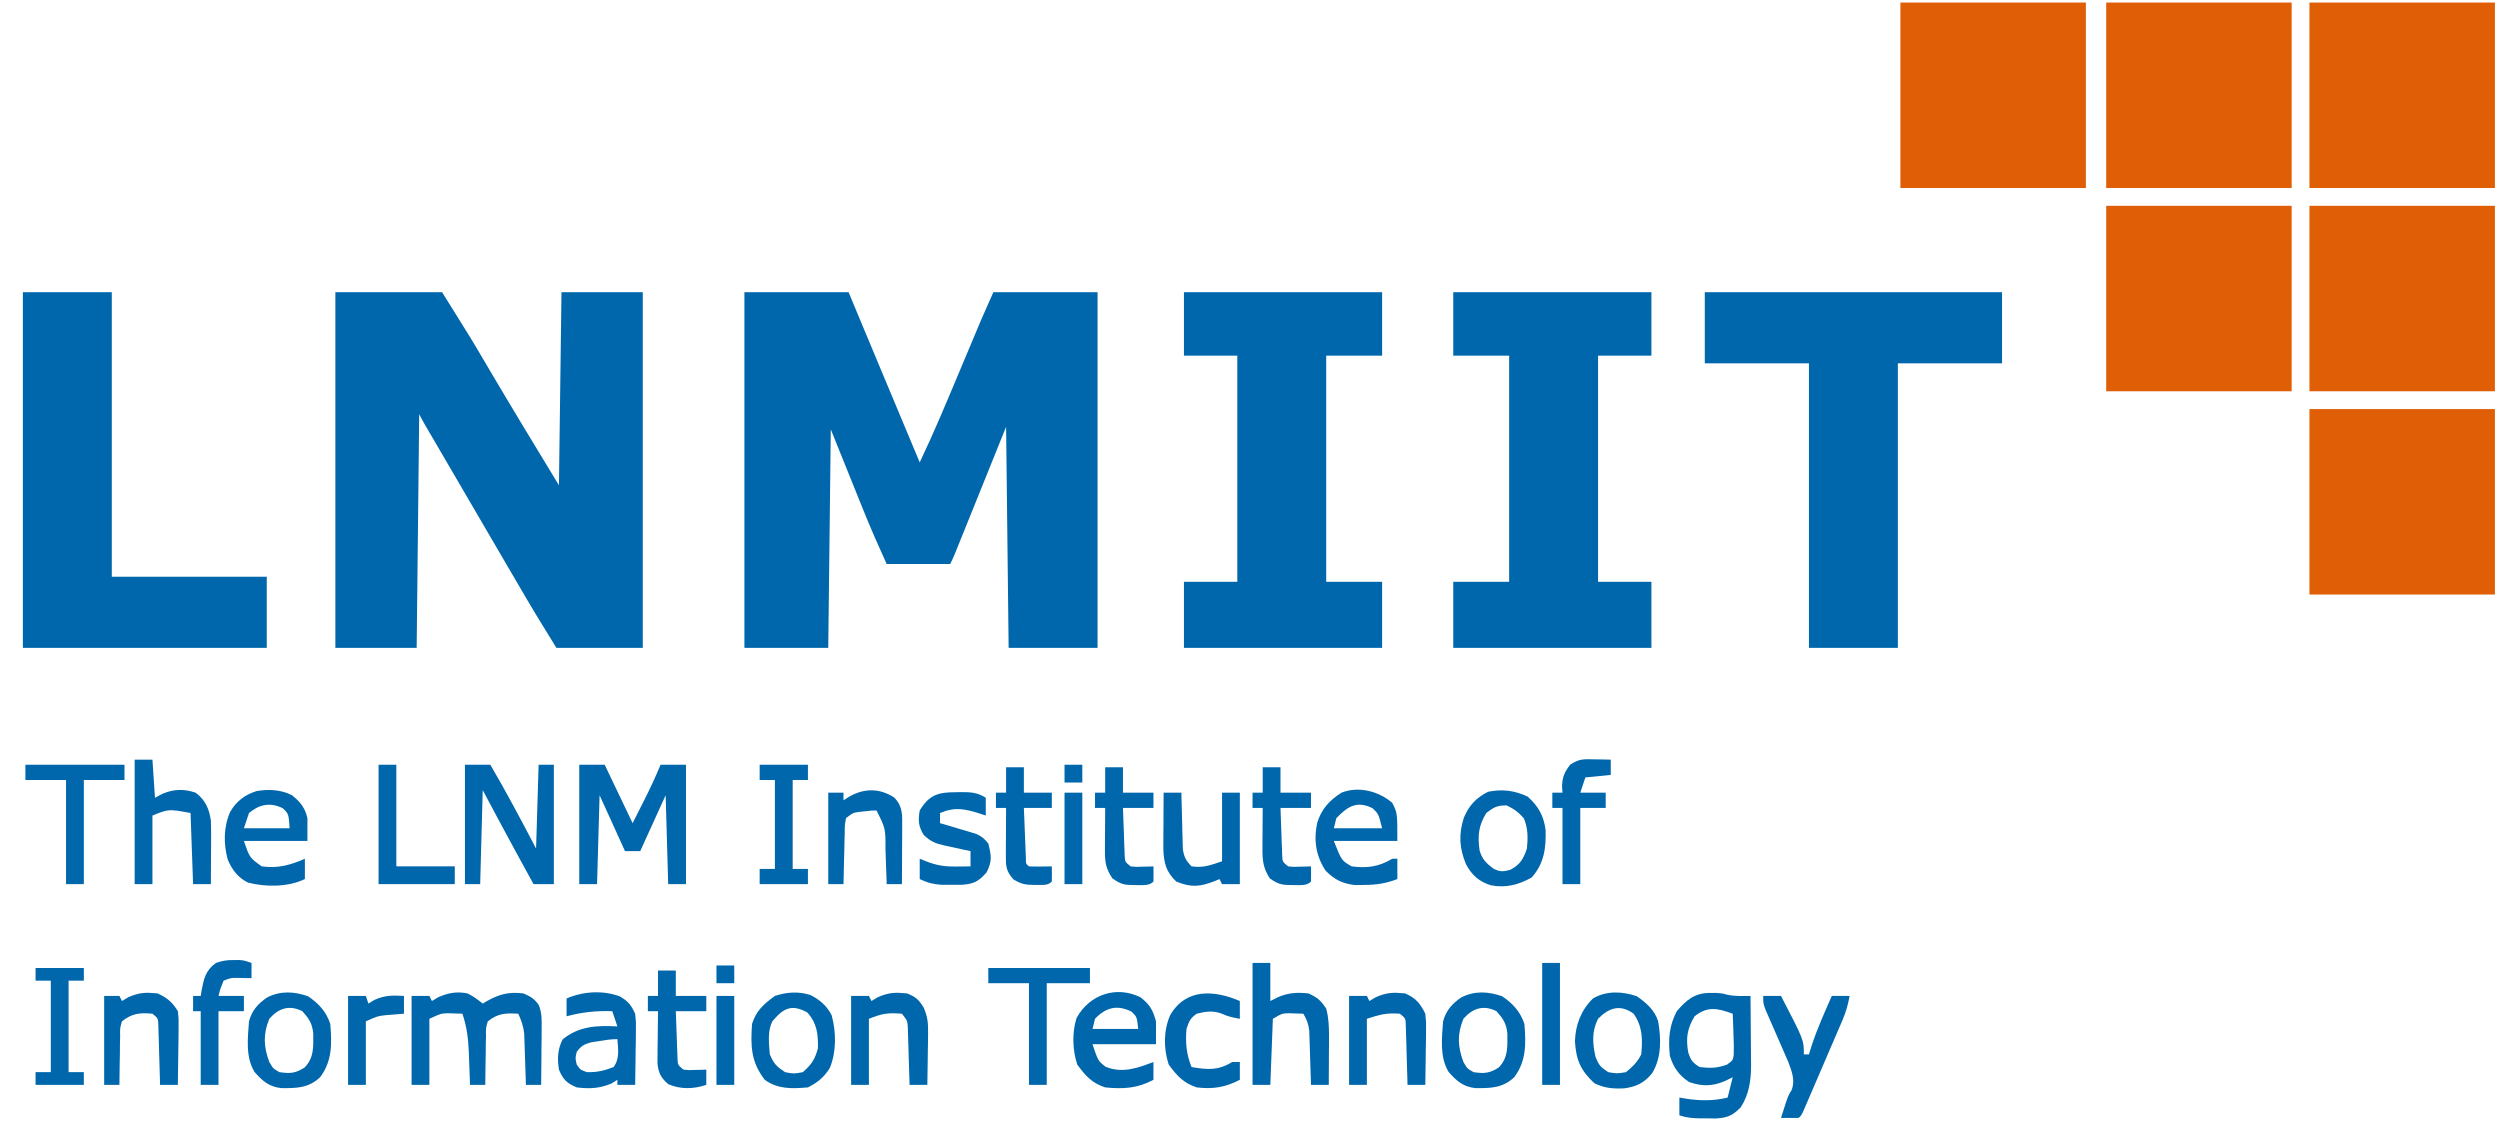 <?xml version="1.0" encoding="UTF-8"?>
<svg version="1.1" xmlns="http://www.w3.org/2000/svg" width="984" height="442">
<path d="M0 0 C13.53 0 27.06 0 41 0 C43.207 5.301 45.414 10.601 47.688 16.062 C54.764 33.053 61.872 50.031 69 67 C74.6 55.25 79.591 43.25 84.625 31.25 C85.898 28.22 87.172 25.19 88.446 22.16 C89.233 20.29 90.019 18.419 90.804 16.547 C91.165 15.689 91.525 14.831 91.897 13.946 C92.363 12.836 92.363 12.836 92.838 11.703 C94.522 7.786 96.268 3.896 98 0 C111.53 0 125.06 0 139 0 C139 46.2 139 92.4 139 140 C127.45 140 115.9 140 104 140 C103.67 111.29 103.34 82.58 103 53 C96.133 70.023 96.133 70.023 89.268 87.046 C88.409 89.174 87.55 91.302 86.691 93.43 C86.243 94.542 85.795 95.655 85.333 96.801 C84.907 97.857 84.48 98.912 84.041 100 C83.67 100.919 83.3 101.838 82.917 102.785 C82.327 104.211 81.69 105.62 81 107 C72.75 107 64.5 107 56 107 C52.791 99.94 49.678 92.924 46.793 85.738 C46.464 84.924 46.135 84.109 45.796 83.27 C44.59 80.285 43.389 77.299 42.188 74.312 C39.486 67.609 36.784 60.906 34 54 C33.67 82.38 33.34 110.76 33 140 C22.11 140 11.22 140 0 140 C0 93.8 0 47.6 0 0 Z " fill="#0067AC" transform="translate(293,115)"/>
<path d="M0 0 C13.86 0 27.72 0 42 0 C53.419 18.27 53.419 18.27 58.803 27.414 C59.177 28.05 59.552 28.686 59.938 29.341 C60.309 29.971 60.68 30.601 61.062 31.25 C69.901 46.254 78.961 61.112 88 76 C88.33 50.92 88.66 25.84 89 0 C99.56 0 110.12 0 121 0 C121 46.2 121 92.4 121 140 C109.78 140 98.56 140 87 140 C77.999 125.373 77.999 125.373 74.992 120.23 C74.664 119.671 74.336 119.111 73.999 118.534 C72.956 116.753 71.915 114.97 70.875 113.188 C70.131 111.916 69.387 110.644 68.643 109.372 C66.427 105.583 64.213 101.791 62 98 C61.367 96.916 60.734 95.832 60.082 94.715 C57.201 89.781 54.322 84.846 51.445 79.91 C48.984 75.687 46.52 71.466 44.055 67.246 C43.408 66.139 42.761 65.031 42.094 63.89 C40.848 61.755 39.601 59.621 38.353 57.487 C37.797 56.535 37.241 55.583 36.668 54.602 C35.93 53.338 35.93 53.338 35.177 52.049 C34.414 50.72 33.685 49.371 33 48 C32.67 78.36 32.34 108.72 32 140 C21.44 140 10.88 140 0 140 C0 93.8 0 47.6 0 0 Z " fill="#0067AC" transform="translate(132,115)"/>
<path d="M0 0 C38.61 0 77.22 0 117 0 C117 9.24 117 18.48 117 28 C103.47 28 89.94 28 76 28 C76 64.96 76 101.92 76 140 C64.45 140 52.9 140 41 140 C41 103.04 41 66.08 41 28 C27.47 28 13.94 28 0 28 C0 18.76 0 9.52 0 0 Z " fill="#0067AC" transform="translate(671,115)"/>
<path d="M0 0 C25.74 0 51.48 0 78 0 C78 8.25 78 16.5 78 25 C71.07 25 64.14 25 57 25 C57 54.37 57 83.74 57 114 C63.93 114 70.86 114 78 114 C78 122.58 78 131.16 78 140 C52.26 140 26.52 140 0 140 C0 131.42 0 122.84 0 114 C7.26 114 14.52 114 22 114 C22 84.63 22 55.26 22 25 C14.74 25 7.48 25 0 25 C0 16.75 0 8.5 0 0 Z " fill="#0067AC" transform="translate(572,115)"/>
<path d="M0 0 C25.74 0 51.48 0 78 0 C78 8.25 78 16.5 78 25 C70.74 25 63.48 25 56 25 C56 54.37 56 83.74 56 114 C63.26 114 70.52 114 78 114 C78 122.58 78 131.16 78 140 C52.26 140 26.52 140 0 140 C0 131.42 0 122.84 0 114 C6.93 114 13.86 114 21 114 C21 84.63 21 55.26 21 25 C14.07 25 7.14 25 0 25 C0 16.75 0 8.5 0 0 Z " fill="#0067AC" transform="translate(466,115)"/>
<path d="M0 0 C11.55 0 23.1 0 35 0 C35 36.96 35 73.92 35 112 C55.13 112 75.26 112 96 112 C96 121.24 96 130.48 96 140 C64.32 140 32.64 140 0 140 C0 93.8 0 47.6 0 0 Z " fill="#0067AC" transform="translate(9,115)"/>
<path d="M0 0 C24.09 0 48.18 0 73 0 C73 24.09 73 48.18 73 73 C48.91 73 24.82 73 0 73 C0 48.91 0 24.82 0 0 Z " fill="#E05E06" transform="translate(909,161)"/>
<path d="M0 0 C24.09 0 48.18 0 73 0 C73 24.09 73 48.18 73 73 C48.91 73 24.82 73 0 73 C0 48.91 0 24.82 0 0 Z " fill="#E05E06" transform="translate(909,81)"/>
<path d="M0 0 C24.09 0 48.18 0 73 0 C73 24.09 73 48.18 73 73 C48.91 73 24.82 73 0 73 C0 48.91 0 24.82 0 0 Z " fill="#E05E06" transform="translate(829,81)"/>
<path d="M0 0 C24.09 0 48.18 0 73 0 C73 24.09 73 48.18 73 73 C48.91 73 24.82 73 0 73 C0 48.91 0 24.82 0 0 Z " fill="#E05E06" transform="translate(909,1)"/>
<path d="M0 0 C24.09 0 48.18 0 73 0 C73 24.09 73 48.18 73 73 C48.91 73 24.82 73 0 73 C0 48.91 0 24.82 0 0 Z " fill="#E05E06" transform="translate(829,1)"/>
<path d="M0 0 C24.09 0 48.18 0 73 0 C73 24.09 73 48.18 73 73 C48.91 73 24.82 73 0 73 C0 48.91 0 24.82 0 0 Z " fill="#E05E06" transform="translate(748,1)"/>
<path d="M0 0 C3.3 0 6.6 0 10 0 C13.63 7.59 17.26 15.18 21 23 C22.258 20.504 23.516 18.009 24.812 15.438 C25.203 14.666 25.593 13.894 25.995 13.099 C28.158 8.791 30.146 4.451 32 0 C35.3 0 38.6 0 42 0 C42 15.51 42 31.02 42 47 C39.69 47 37.38 47 35 47 C34.505 29.675 34.505 29.675 34 12 C30.7 19.26 27.4 26.52 24 34 C22.02 34 20.04 34 18 34 C14.7 26.74 11.4 19.48 8 12 C7.67 23.55 7.34 35.1 7 47 C4.69 47 2.38 47 0 47 C0 31.49 0 15.98 0 0 Z " fill="#0067AC" transform="translate(228,301)"/>
<path d="M0 0 C3.3 0 6.6 0 10 0 C16.329 10.838 22.194 21.873 28 33 C28.33 22.11 28.66 11.22 29 0 C30.98 0 32.96 0 35 0 C35 15.51 35 31.02 35 47 C32.36 47 29.72 47 27 47 C25.165 43.647 23.333 40.292 21.5 36.938 C20.995 36.014 20.489 35.09 19.969 34.139 C15.59 26.12 11.3 18.062 7 10 C6.67 22.21 6.34 34.42 6 47 C4.02 47 2.04 47 0 47 C0 31.49 0 15.98 0 0 Z " fill="#0067AC" transform="translate(183,301)"/>
<path d="M0 0 C2.298 1.124 3.983 2.387 6 4 C6.485 3.711 6.969 3.422 7.469 3.125 C12.623 0.27 16.112 -0.676 22 0 C24.822 1.227 26.419 2.125 28.121 4.688 C29.301 7.791 29.224 10.418 29.195 13.734 C29.189 15.03 29.182 16.325 29.176 17.66 C29.159 19.023 29.142 20.387 29.125 21.75 C29.115 23.129 29.106 24.508 29.098 25.887 C29.074 29.258 29.041 32.629 29 36 C27.02 36 25.04 36 23 36 C22.97 34.994 22.97 34.994 22.94 33.968 C22.844 30.916 22.735 27.864 22.625 24.812 C22.594 23.757 22.563 22.702 22.531 21.615 C22.473 20.083 22.473 20.083 22.414 18.52 C22.383 17.582 22.351 16.645 22.319 15.679 C21.98 12.83 21.177 10.605 20 8 C14.998 7.706 11.967 7.82 8 11 C7.221 13.688 7.221 13.688 7.293 16.762 C7.249 18.439 7.249 18.439 7.205 20.15 C7.199 21.318 7.193 22.485 7.188 23.688 C7.162 24.866 7.137 26.045 7.111 27.26 C7.052 30.174 7.016 33.086 7 36 C5.02 36 3.04 36 1 36 C0.98 35.401 0.96 34.801 0.94 34.183 C0.844 31.434 0.735 28.686 0.625 25.938 C0.594 24.995 0.563 24.052 0.531 23.08 C0.307 17.724 -0.267 13.079 -2 8 C-3.217 7.959 -4.434 7.918 -5.688 7.875 C-6.372 7.852 -7.056 7.829 -7.762 7.805 C-10.546 7.939 -10.546 7.939 -15 10 C-15 18.58 -15 27.16 -15 36 C-17.31 36 -19.62 36 -22 36 C-22 24.45 -22 12.9 -22 1 C-19.69 1 -17.38 1 -15 1 C-14.67 1.66 -14.34 2.32 -14 3 C-13.175 2.505 -12.35 2.01 -11.5 1.5 C-7.439 -0.241 -4.35 -0.82 0 0 Z " fill="#0067AC" transform="translate(184,391)"/>
<path d="M0 0 C0.753 0.006 1.506 0.013 2.281 0.02 C4.5 0.188 4.5 0.188 6.344 0.699 C9.399 1.391 12.378 1.216 15.5 1.188 C15.55 5.741 15.586 10.294 15.61 14.847 C15.62 16.393 15.633 17.939 15.651 19.485 C15.675 21.719 15.687 23.953 15.695 26.188 C15.706 26.868 15.716 27.549 15.727 28.25 C15.728 34.321 14.988 39.906 11.625 45.062 C8.423 48.264 6.521 49.122 1.934 49.418 C0.615 49.404 -0.704 49.39 -2.062 49.375 C-2.735 49.374 -3.407 49.374 -4.1 49.373 C-7.164 49.346 -9.573 49.163 -12.5 48.188 C-12.5 45.877 -12.5 43.568 -12.5 41.188 C-11.51 41.352 -10.52 41.517 -9.5 41.688 C-4.005 42.468 1.072 42.545 6.5 41.188 C7.16 38.547 7.82 35.907 8.5 33.188 C7.489 33.682 6.479 34.178 5.438 34.688 C0.471 36.79 -3.565 36.87 -8.688 35.062 C-12.693 32.392 -14.834 29.352 -16.25 24.75 C-16.888 18.215 -16.591 13.025 -13.5 7.188 C-9.553 2.532 -6.188 -0.117 0 0 Z M-6.5 9.188 C-9.391 14.005 -9.971 17.618 -9.062 23.164 C-8.198 26.273 -7.29 27.542 -4.5 29.188 C-0.205 29.665 2.19 29.644 6.234 28.234 C8.642 26.465 8.642 26.465 8.897 24.254 C8.994 21.818 8.935 19.435 8.812 17 C8.79 16.155 8.767 15.31 8.744 14.439 C8.685 12.355 8.596 10.271 8.5 8.188 C2.602 6.043 -1.34 5.086 -6.5 9.188 Z " fill="#0067AC" transform="translate(673.5,390.812)"/>
<path d="M0 0 C2.31 0 4.62 0 7 0 C7.33 4.95 7.66 9.9 8 15 C8.969 14.484 9.939 13.969 10.938 13.438 C15.396 11.556 19.404 11.442 24 13 C27.842 15.886 29.334 19.336 30 24 C30.079 25.984 30.108 27.971 30.098 29.957 C30.094 31.069 30.091 32.181 30.088 33.326 C30.08 34.477 30.071 35.627 30.062 36.812 C30.058 37.982 30.053 39.152 30.049 40.357 C30.037 43.238 30.021 46.119 30 49 C27.69 49 25.38 49 23 49 C22.505 35.14 22.505 35.14 22 21 C13.384 19.406 13.384 19.406 7 22 C7 30.91 7 39.82 7 49 C4.69 49 2.38 49 0 49 C0 32.83 0 16.66 0 0 Z " fill="#0067AC" transform="translate(53,299)"/>
<path d="M0 0 C3.385 2.045 4.321 3.28 6 6.812 C6.341 9.95 6.341 9.95 6.293 13.426 C6.283 14.673 6.274 15.92 6.264 17.205 C6.239 18.499 6.213 19.792 6.188 21.125 C6.167 23.094 6.167 23.094 6.146 25.104 C6.111 28.34 6.062 31.576 6 34.812 C3.69 34.812 1.38 34.812 -1 34.812 C-1 34.153 -1 33.492 -1 32.812 C-1.784 33.307 -2.567 33.803 -3.375 34.312 C-8.057 36.25 -11.996 36.431 -17 35.812 C-20.934 34.173 -22.396 32.682 -24 28.812 C-24.67 24.461 -24.542 20.896 -22.562 16.938 C-16.213 11.672 -8.957 11.364 -1 11.812 C-1.66 9.832 -2.32 7.853 -3 5.812 C-9.36 5.611 -14.852 6.185 -21 7.812 C-21 5.503 -21 3.192 -21 0.812 C-14.499 -1.999 -6.701 -2.504 0 0 Z M-8.438 17.625 C-9.89 17.851 -9.89 17.851 -11.371 18.082 C-14.177 18.862 -15.277 19.501 -17 21.812 C-17.583 24.312 -17.583 24.312 -17 26.812 C-15.58 28.88 -15.58 28.88 -13 29.812 C-9.234 29.936 -5.984 29.206 -2.5 27.812 C-0.024 24.512 -0.7 20.793 -1 16.812 C-3.545 16.812 -5.925 17.215 -8.438 17.625 Z " fill="#0067AC" transform="translate(244,392.188)"/>
<path d="M0 0 C3.722 2.962 4.788 4.866 6.062 9.438 C6.062 12.408 6.062 15.377 6.062 18.438 C-2.188 18.438 -10.438 18.438 -18.938 18.438 C-16.704 25.064 -16.704 25.064 -13.688 27.375 C-7.007 29.956 -1.299 27.861 5.062 25.438 C5.062 27.747 5.062 30.058 5.062 32.438 C-1.181 35.843 -6.899 36.143 -13.938 35.438 C-19.236 33.704 -21.738 30.826 -24.938 26.438 C-26.809 20.823 -27.015 13.84 -25.219 8.168 C-20.205 -1.111 -9.56 -4.77 0 0 Z M-17.938 8.438 C-18.267 9.758 -18.598 11.078 -18.938 12.438 C-12.998 12.438 -7.058 12.438 -0.938 12.438 C-1.45 7.672 -1.45 7.672 -3.562 5.625 C-9.225 2.794 -13.705 3.956 -17.938 8.438 Z " fill="#0067AC" transform="translate(448.938,392.562)"/>
<path d="M0 0 C2.31 0 4.62 0 7 0 C7 4.95 7 9.9 7 15 C7.99 14.505 8.98 14.01 10 13.5 C14.239 11.698 17.41 11.556 22 12 C25.586 13.637 26.793 14.69 29 18 C29.985 21.686 30.117 25.154 30.098 28.957 C30.094 30.069 30.091 31.181 30.088 32.326 C30.08 33.477 30.071 34.627 30.062 35.812 C30.058 36.982 30.053 38.152 30.049 39.357 C30.037 42.238 30.021 45.119 30 48 C27.69 48 25.38 48 23 48 C22.98 47.294 22.96 46.588 22.94 45.86 C22.845 42.657 22.735 39.453 22.625 36.25 C22.594 35.139 22.563 34.028 22.531 32.883 C22.493 31.813 22.454 30.743 22.414 29.641 C22.367 28.164 22.367 28.164 22.319 26.657 C21.999 23.991 21.356 22.294 20 20 C18.762 19.959 17.525 19.918 16.25 19.875 C15.554 19.852 14.858 19.829 14.141 19.805 C11.578 19.908 11.578 19.908 8 22 C7.67 30.58 7.34 39.16 7 48 C4.69 48 2.38 48 0 48 C0 32.16 0 16.32 0 0 Z " fill="#0067AC" transform="translate(493,379)"/>
<path d="M0 0 C2 4 2 4 2 15 C-6.25 15 -14.5 15 -23 15 C-19.972 22.711 -19.972 22.711 -16 25 C-9.937 25.804 -5.296 25.178 0 22 C0.66 22 1.32 22 2 22 C2 24.64 2 27.28 2 30 C-2.463 31.707 -6.228 32.297 -11 32.312 C-12.176 32.329 -13.351 32.346 -14.562 32.363 C-19.508 31.841 -22.792 30.242 -26.25 26.688 C-30.092 20.788 -30.986 14.77 -29.57 7.922 C-27.867 2.413 -24.82 -0.901 -20 -4 C-13.205 -6.682 -5.368 -4.583 0 0 Z M-22 6 C-22.33 7.32 -22.66 8.64 -23 10 C-16.73 10 -10.46 10 -4 10 C-5.416 4.365 -5.416 4.365 -7.75 2.125 C-14 -1 -17.585 1.482 -22 6 Z " fill="#0067AC" transform="translate(548,316)"/>
<path d="M0 0 C3.251 2.546 5.176 4.99 6.086 8.992 C6.086 11.962 6.086 14.932 6.086 17.992 C-2.164 17.992 -10.414 17.992 -18.914 17.992 C-16.668 24.579 -16.668 24.579 -11.914 27.992 C-5.582 28.881 -0.695 27.515 5.086 24.992 C5.086 27.632 5.086 30.272 5.086 32.992 C-1.551 36.171 -10.205 36.206 -17.309 34.375 C-21.28 32.419 -23.55 29.353 -25.254 25.398 C-26.975 19.123 -26.949 12.483 -24.289 6.492 C-21.875 2.374 -18.608 -0.142 -14.031 -1.613 C-9.397 -2.477 -4.212 -2.218 0 0 Z M-16.914 6.992 C-17.574 8.972 -18.234 10.952 -18.914 12.992 C-12.974 12.992 -7.034 12.992 -0.914 12.992 C-1.305 7.331 -1.305 7.331 -3.602 5.117 C-8.548 2.711 -12.755 3.526 -16.914 6.992 Z " fill="#0067AC" transform="translate(114.914,313.008)"/>
<path d="M0 0 C4.19 3.8 6.303 7.469 7.035 13.121 C7.262 20.223 6.456 26.344 1.562 31.812 C-3.566 34.711 -8.709 36.037 -14.562 34.875 C-19.162 33.421 -21.997 30.914 -24.281 26.613 C-26.929 20.375 -27.24 14.691 -25.125 8.25 C-23.093 3.417 -20.281 0.422 -15.562 -1.938 C-9.881 -3.03 -5.234 -2.469 0 0 Z M-16.312 6.438 C-19.365 11.423 -19.756 15.358 -18.957 21.129 C-17.973 24.652 -16.234 26.331 -13.312 28.438 C-10.64 29.69 -9.617 29.519 -6.75 28.75 C-2.973 26.716 -1.65 24.45 -0.312 20.438 C0.101 16.189 0.142 12.537 -1.5 8.562 C-3.572 6.133 -5.432 4.806 -8.312 3.438 C-12.055 3.438 -13.362 4.151 -16.312 6.438 Z " fill="#0067AC" transform="translate(601.312,313.562)"/>
<path d="M0 0 C3.662 2.497 6.906 5.368 8.367 9.707 C9.601 16.696 9.797 24.025 6.062 30.25 C2.934 34.124 -0.161 35.584 -4.938 36.25 C-9.473 36.447 -12.548 36.207 -16.688 34.25 C-22.133 29.203 -23.933 25.011 -24.352 17.691 C-24.118 11.209 -21.951 5.437 -17.25 0.875 C-11.998 -2.276 -5.624 -1.947 0 0 Z M-15.25 8.875 C-17.785 13.83 -17.446 18.57 -16.25 23.875 C-14.941 27.148 -14.321 27.827 -11.25 29.875 C-7.835 30.459 -7.835 30.459 -4.25 29.875 C-1.62 27.702 0.223 25.928 1.75 22.875 C2.305 16.94 2.277 11.913 -1.25 6.875 C-6.471 3.046 -10.971 4.481 -15.25 8.875 Z " fill="#0067AC" transform="translate(644.25,392.125)"/>
<path d="M0 0 C4.18 2.85 7.119 5.981 8.75 10.875 C9.393 18.578 9.553 25.499 4.75 31.875 C0.209 36.141 -4.547 36.215 -10.52 36.16 C-15.313 35.66 -17.979 33.321 -21.062 29.812 C-24.648 23.962 -23.741 16.484 -23.25 9.875 C-22.097 5.602 -19.695 2.904 -16.062 0.438 C-10.738 -2.213 -5.513 -1.908 0 0 Z M-15.25 8.875 C-17.747 14.899 -17.498 19.847 -15.25 25.875 C-13.727 28.482 -13.727 28.482 -11.25 29.875 C-7.025 30.489 -5.008 30.353 -1.375 28.062 C2.452 24.123 2.078 19.83 2.043 14.613 C1.617 10.629 0.399 8.835 -2.25 5.875 C-7.411 3.294 -11.595 4.712 -15.25 8.875 Z " fill="#0067AC" transform="translate(591.25,392.125)"/>
<path d="M0 0 C4.18 2.85 7.119 5.981 8.75 10.875 C9.393 18.578 9.553 25.499 4.75 31.875 C0.209 36.141 -4.547 36.215 -10.52 36.16 C-15.313 35.66 -17.979 33.321 -21.062 29.812 C-24.648 23.962 -23.741 16.484 -23.25 9.875 C-22.097 5.602 -19.695 2.904 -16.062 0.438 C-10.738 -2.213 -5.513 -1.908 0 0 Z M-15.25 8.875 C-17.747 14.899 -17.498 19.847 -15.25 25.875 C-13.727 28.482 -13.727 28.482 -11.25 29.875 C-7.025 30.489 -5.008 30.353 -1.375 28.062 C2.452 24.123 2.078 19.83 2.043 14.613 C1.617 10.629 0.399 8.835 -2.25 5.875 C-7.411 3.294 -11.595 4.712 -15.25 8.875 Z " fill="#0067AC" transform="translate(121.25,392.125)"/>
<path d="M0 0 C3.644 1.842 6.465 4.244 8.34 7.961 C10.15 14.555 10.235 22.343 7.629 28.672 C5.427 32.285 2.764 34.468 -1.004 36.352 C-7.177 36.876 -12.826 37.14 -18.004 33.352 C-23.47 26.26 -23.583 20.052 -23.004 11.352 C-21.298 6.044 -18.393 3.552 -14.004 0.352 C-9.391 -1.186 -4.683 -1.515 0 0 Z M-15.004 10.352 C-16.964 14.272 -16.357 19.068 -16.004 23.352 C-14.401 27.092 -13.407 28.083 -10.004 30.352 C-6.589 31.019 -6.589 31.019 -3.004 30.352 C0.484 27.243 1.689 25.456 2.934 20.977 C3.03 15.358 2.585 11.117 -1.254 6.852 C-7.468 3.462 -10.668 5.148 -15.004 10.352 Z " fill="#0067AC" transform="translate(319.004,391.648)"/>
<path d="M0 0 C2.31 0 4.62 0 7 0 C7.022 1.105 7.022 1.105 7.044 2.231 C7.119 5.571 7.215 8.911 7.312 12.25 C7.335 13.409 7.358 14.568 7.381 15.762 C7.416 16.877 7.452 17.992 7.488 19.141 C7.514 20.167 7.541 21.193 7.568 22.251 C8.056 25.357 8.798 26.78 11 29 C15.754 29.634 18.249 28.584 23 27 C23 18.09 23 9.18 23 0 C25.31 0 27.62 0 30 0 C30 11.88 30 23.76 30 36 C27.69 36 25.38 36 23 36 C22.67 35.34 22.34 34.68 22 34 C21.443 34.24 20.886 34.48 20.312 34.727 C14.379 37.032 10.954 37.422 5 35 C0.906 31.116 0.105 27.642 -0.114 22.137 C-0.108 21.116 -0.103 20.095 -0.098 19.043 C-0.094 17.931 -0.091 16.819 -0.088 15.674 C-0.08 14.523 -0.071 13.373 -0.062 12.188 C-0.058 11.018 -0.053 9.848 -0.049 8.643 C-0.037 5.762 -0.021 2.881 0 0 Z " fill="#0067AC" transform="translate(458,312)"/>
<path d="M0 0 C4.246 1.793 5.983 3.913 8 8 C8.341 11.138 8.341 11.138 8.293 14.613 C8.283 15.86 8.274 17.108 8.264 18.393 C8.239 19.686 8.213 20.98 8.188 22.312 C8.167 24.282 8.167 24.282 8.146 26.291 C8.111 29.528 8.062 32.764 8 36 C5.69 36 3.38 36 1 36 C0.98 35.223 0.96 34.446 0.94 33.645 C0.845 30.138 0.735 26.632 0.625 23.125 C0.594 21.902 0.563 20.678 0.531 19.418 C0.493 18.251 0.454 17.085 0.414 15.883 C0.383 14.804 0.351 13.725 0.319 12.614 C0.253 9.842 0.253 9.842 -2 8 C-7.161 7.603 -9.911 8.304 -15 10 C-15 18.58 -15 27.16 -15 36 C-17.31 36 -19.62 36 -22 36 C-22 24.45 -22 12.9 -22 1 C-19.69 1 -17.38 1 -15 1 C-14.67 1.66 -14.34 2.32 -14 3 C-13.175 2.505 -12.35 2.01 -11.5 1.5 C-7.106 -0.383 -4.751 -0.453 0 0 Z " fill="#0067AC" transform="translate(553,391)"/>
<path d="M0 0 C3.488 1.395 4.691 2.482 6.618 5.711 C8.116 9.275 8.348 11.649 8.293 15.492 C8.283 16.691 8.274 17.89 8.264 19.125 C8.239 20.363 8.213 21.6 8.188 22.875 C8.167 24.766 8.167 24.766 8.146 26.695 C8.111 29.797 8.062 32.898 8 36 C5.69 36 3.38 36 1 36 C0.98 35.258 0.96 34.517 0.94 33.753 C0.845 30.397 0.735 27.042 0.625 23.688 C0.594 22.52 0.563 21.353 0.531 20.15 C0.493 19.032 0.454 17.914 0.414 16.762 C0.383 15.73 0.351 14.698 0.319 13.635 C0.173 10.772 0.173 10.772 -2 8 C-7.489 7.55 -9.715 7.886 -15 10 C-15 18.58 -15 27.16 -15 36 C-17.31 36 -19.62 36 -22 36 C-22 24.45 -22 12.9 -22 1 C-19.69 1 -17.38 1 -15 1 C-14.67 1.66 -14.34 2.32 -14 3 C-13.175 2.505 -12.35 2.01 -11.5 1.5 C-7.106 -0.383 -4.751 -0.453 0 0 Z " fill="#0067AC" transform="translate(357,391)"/>
<path d="M0 0 C2.31 0 4.62 0 7 0 C16 17.333 16 17.333 16 23 C16.66 23 17.32 23 18 23 C18.371 21.804 18.742 20.608 19.125 19.375 C21.322 12.743 24.191 6.39 27 0 C29.31 0 31.62 0 34 0 C33.413 3.345 32.59 6.289 31.25 9.407 C30.714 10.663 30.714 10.663 30.168 11.944 C29.59 13.279 29.59 13.279 29 14.641 C28.604 15.563 28.209 16.486 27.801 17.437 C26.966 19.381 26.129 21.324 25.289 23.267 C24 26.251 22.718 29.238 21.438 32.227 C20.625 34.115 19.813 36.003 19 37.891 C18.615 38.788 18.229 39.686 17.832 40.611 C17.475 41.436 17.118 42.261 16.75 43.11 C16.435 43.839 16.121 44.568 15.797 45.319 C15 47 15 47 14 48 C11.667 48.041 9.333 48.042 7 48 C7.454 46.582 7.914 45.166 8.375 43.75 C8.63 42.961 8.885 42.172 9.148 41.359 C10 39 10 39 11.164 37.078 C12.689 33.286 11.253 29.681 9.877 25.98 C9.421 24.941 8.966 23.902 8.496 22.832 C8.003 21.692 7.51 20.552 7.002 19.377 C6.486 18.201 5.969 17.024 5.438 15.812 C4.41 13.467 3.388 11.119 2.371 8.77 C1.917 7.734 1.462 6.699 0.994 5.632 C0 3 0 3 0 0 Z " fill="#0067AC" transform="translate(694,392)"/>
<path d="M0 0 C1.009 -0.018 1.009 -0.018 2.039 -0.037 C5.744 -0.048 8.48 0.147 11.625 2.188 C11.625 4.497 11.625 6.808 11.625 9.188 C10.556 8.828 10.556 8.828 9.465 8.461 C3.361 6.571 -0.423 5.674 -6.375 8.188 C-6.375 9.508 -6.375 10.828 -6.375 12.188 C-5.255 12.514 -4.135 12.84 -2.98 13.176 C-1.508 13.617 -0.035 14.058 1.438 14.5 C2.175 14.713 2.913 14.927 3.674 15.146 C4.742 15.47 4.742 15.47 5.832 15.801 C6.814 16.091 6.814 16.091 7.816 16.388 C9.988 17.348 11.143 18.335 12.625 20.188 C13.828 25.079 14.209 27.02 11.938 31.562 C8.74 35.192 6.99 36.084 2.129 36.453 C0.828 36.448 -0.472 36.443 -1.812 36.438 C-3.111 36.443 -4.409 36.448 -5.746 36.453 C-9.111 36.207 -11.368 35.648 -14.375 34.188 C-14.375 31.547 -14.375 28.907 -14.375 26.188 C-13.612 26.497 -12.849 26.806 -12.062 27.125 C-7.829 28.799 -4.732 29.299 -0.188 29.25 C0.899 29.241 1.986 29.232 3.105 29.223 C3.937 29.211 4.768 29.199 5.625 29.188 C5.625 27.207 5.625 25.227 5.625 23.188 C4.516 22.957 3.408 22.726 2.266 22.488 C0.802 22.16 -0.662 21.83 -2.125 21.5 C-2.855 21.351 -3.584 21.202 -4.336 21.049 C-8.121 20.171 -10.014 19.541 -12.855 16.758 C-14.932 13.245 -15.01 11.208 -14.375 7.188 C-10.555 0.887 -6.975 0.007 0 0 Z " fill="#0067AC" transform="translate(376.375,311.812)"/>
<path d="M0 0 C3.726 1.656 5.915 3.512 8 7 C8.341 10.116 8.341 10.116 8.293 13.734 C8.283 15.03 8.274 16.325 8.264 17.66 C8.239 19.023 8.213 20.387 8.188 21.75 C8.172 23.129 8.159 24.508 8.146 25.887 C8.111 29.258 8.062 32.629 8 36 C5.69 36 3.38 36 1 36 C0.98 35.223 0.96 34.446 0.94 33.645 C0.845 30.138 0.735 26.632 0.625 23.125 C0.594 21.902 0.563 20.678 0.531 19.418 C0.493 18.251 0.454 17.085 0.414 15.883 C0.383 14.804 0.351 13.725 0.319 12.614 C0.253 9.842 0.253 9.842 -2 8 C-6.991 7.529 -10.048 7.856 -14 11 C-14.779 13.688 -14.779 13.688 -14.707 16.762 C-14.736 17.88 -14.765 18.998 -14.795 20.15 C-14.801 21.318 -14.807 22.485 -14.812 23.688 C-14.838 24.866 -14.863 26.045 -14.889 27.26 C-14.948 30.174 -14.984 33.086 -15 36 C-16.98 36 -18.96 36 -21 36 C-21 24.45 -21 12.9 -21 1 C-19.02 1 -17.04 1 -15 1 C-14.67 1.66 -14.34 2.32 -14 3 C-13.175 2.505 -12.35 2.01 -11.5 1.5 C-7.106 -0.383 -4.751 -0.453 0 0 Z " fill="#0067AC" transform="translate(62,391)"/>
<path d="M0 0 C3.519 3.626 3.181 6.924 3.16 11.762 C3.157 13.06 3.154 14.359 3.15 15.697 C3.142 17.069 3.134 18.441 3.125 19.812 C3.12 21.196 3.115 22.579 3.111 23.963 C3.1 27.35 3.083 30.738 3.062 34.125 C1.083 34.125 -0.897 34.125 -2.938 34.125 C-2.957 33.49 -2.977 32.855 -2.998 32.201 C-3.093 29.3 -3.203 26.4 -3.312 23.5 C-3.343 22.501 -3.374 21.502 -3.406 20.473 C-3.387 12.21 -3.387 12.21 -6.938 5.125 C-8.978 5.151 -8.978 5.151 -11.312 5.438 C-12.104 5.516 -12.895 5.595 -13.711 5.676 C-16.212 6.034 -16.212 6.034 -18.938 8.125 C-19.448 10.835 -19.448 10.835 -19.449 14.008 C-19.485 15.174 -19.52 16.341 -19.557 17.543 C-19.579 18.766 -19.602 19.99 -19.625 21.25 C-19.659 22.481 -19.693 23.712 -19.729 24.98 C-19.811 28.029 -19.88 31.076 -19.938 34.125 C-21.918 34.125 -23.898 34.125 -25.938 34.125 C-25.938 22.245 -25.938 10.365 -25.938 -1.875 C-23.957 -1.875 -21.977 -1.875 -19.938 -1.875 C-19.938 -0.885 -19.938 0.105 -19.938 1.125 C-19.195 0.651 -18.453 0.176 -17.688 -0.312 C-11.752 -3.685 -5.807 -3.706 0 0 Z " fill="#0067AC" transform="translate(351.938,313.875)"/>
<path d="M0 0 C12.87 0 25.74 0 39 0 C39 1.98 39 3.96 39 6 C33.72 6 28.44 6 23 6 C23 19.53 23 33.06 23 47 C20.69 47 18.38 47 16 47 C16 33.47 16 19.94 16 6 C10.72 6 5.44 6 0 6 C0 4.02 0 2.04 0 0 Z " fill="#0067AC" transform="translate(10,301)"/>
<path d="M0 0 C13.2 0 26.4 0 40 0 C40 1.98 40 3.96 40 6 C34.39 6 28.78 6 23 6 C23 19.2 23 32.4 23 46 C20.69 46 18.38 46 16 46 C16 32.8 16 19.6 16 6 C10.72 6 5.44 6 0 6 C0 4.02 0 2.04 0 0 Z " fill="#0067AC" transform="translate(389,381)"/>
<path d="M0 0 C2.31 0 4.62 0 7 0 C7 13.2 7 26.4 7 40 C14.59 40 22.18 40 30 40 C30 42.31 30 44.62 30 47 C20.1 47 10.2 47 0 47 C0 31.49 0 15.98 0 0 Z " fill="#0067AC" transform="translate(149,301)"/>
<path d="M0 0 C0 2.31 0 4.62 0 7 C-2.674 6.542 -4.913 6.041 -7.375 4.875 C-10.933 3.689 -13.385 4.13 -17 5 C-19.585 6.895 -19.963 7.888 -21 11 C-21.441 16.388 -21.074 20.944 -19 26 C-12.67 27.038 -8.68 27.463 -3 24 C-2.01 24 -1.02 24 0 24 C0 26.31 0 28.62 0 31 C-5.731 33.99 -10.555 34.768 -17 34 C-22.281 32.206 -24.799 29.39 -28 25 C-30.056 18.833 -30.085 11.472 -27.375 5.5 C-21.114 -5.217 -9.868 -4.229 0 0 Z " fill="#0067AC" transform="translate(488,394)"/>
<path d="M0 0 C1.179 0.018 2.359 0.036 3.574 0.055 C4.93 0.089 4.93 0.089 6.312 0.125 C6.312 2.105 6.312 4.085 6.312 6.125 C3.013 6.455 -0.287 6.785 -3.688 7.125 C-4.348 9.105 -5.008 11.085 -5.688 13.125 C-2.388 13.125 0.912 13.125 4.312 13.125 C4.312 15.105 4.312 17.085 4.312 19.125 C1.012 19.125 -2.288 19.125 -5.688 19.125 C-5.688 29.025 -5.688 38.925 -5.688 49.125 C-7.997 49.125 -10.307 49.125 -12.688 49.125 C-12.688 39.225 -12.688 29.325 -12.688 19.125 C-14.008 19.125 -15.328 19.125 -16.688 19.125 C-16.688 17.145 -16.688 15.165 -16.688 13.125 C-15.367 13.125 -14.047 13.125 -12.688 13.125 C-12.749 12.238 -12.811 11.351 -12.875 10.438 C-12.664 6.718 -11.901 5.076 -9.688 2.125 C-6.056 -0.296 -4.304 -0.085 0 0 Z " fill="#0067AC" transform="translate(627.688,298.875)"/>
<path d="M0 0 C2.31 0 4.62 0 7 0 C7 3.3 7 6.6 7 10 C10.96 10 14.92 10 19 10 C19 11.98 19 13.96 19 16 C15.04 16 11.08 16 7 16 C7.114 19.459 7.24 22.917 7.375 26.375 C7.406 27.36 7.437 28.345 7.469 29.359 C7.507 30.3 7.546 31.241 7.586 32.211 C7.617 33.08 7.649 33.95 7.681 34.845 C7.812 37.21 7.812 37.21 10 39 C12.211 39.243 12.211 39.243 14.625 39.125 C15.442 39.107 16.26 39.089 17.102 39.07 C17.728 39.047 18.355 39.024 19 39 C19 40.98 19 42.96 19 45 C13.97 46.677 8.972 46.839 4.062 44.75 C1.155 42.283 0.111 40.25 -0.227 36.435 C-0.217 35.492 -0.206 34.549 -0.195 33.578 C-0.189 32.553 -0.182 31.529 -0.176 30.473 C-0.159 29.409 -0.142 28.346 -0.125 27.25 C-0.116 26.171 -0.107 25.092 -0.098 23.98 C-0.074 21.32 -0.041 18.66 0 16 C-1.32 16 -2.64 16 -4 16 C-4 14.02 -4 12.04 -4 10 C-2.68 10 -1.36 10 0 10 C0 6.7 0 3.4 0 0 Z " fill="#0067AC" transform="translate(259,382)"/>
<path d="M0 0 C2.31 0 4.62 0 7 0 C7 3.3 7 6.6 7 10 C10.96 10 14.92 10 19 10 C19 11.98 19 13.96 19 16 C15.04 16 11.08 16 7 16 C7.114 19.459 7.24 22.917 7.375 26.375 C7.406 27.36 7.437 28.345 7.469 29.359 C7.507 30.3 7.546 31.241 7.586 32.211 C7.617 33.08 7.649 33.95 7.681 34.845 C7.812 37.21 7.812 37.21 10 39 C12.211 39.243 12.211 39.243 14.625 39.125 C15.442 39.107 16.26 39.089 17.102 39.07 C17.728 39.047 18.355 39.024 19 39 C19.043 41 19.041 43 19 45 C17.207 46.793 14.676 46.298 12.25 46.375 C7.857 46.349 6.456 46.331 2.812 43.688 C0.288 39.944 -0.123 37.303 -0.098 32.895 C-0.093 31.42 -0.093 31.42 -0.088 29.916 C-0.08 28.892 -0.071 27.868 -0.062 26.812 C-0.058 25.777 -0.053 24.741 -0.049 23.674 C-0.037 21.116 -0.021 18.558 0 16 C-1.32 16 -2.64 16 -4 16 C-4 14.02 -4 12.04 -4 10 C-2.68 10 -1.36 10 0 10 C0 6.7 0 3.4 0 0 Z " fill="#0067AC" transform="translate(435,302)"/>
<path d="M0 0 C2.31 0 4.62 0 7 0 C7 3.3 7 6.6 7 10 C10.96 10 14.92 10 19 10 C19 11.98 19 13.96 19 16 C15.04 16 11.08 16 7 16 C7.114 19.459 7.24 22.917 7.375 26.375 C7.406 27.36 7.437 28.345 7.469 29.359 C7.507 30.3 7.546 31.241 7.586 32.211 C7.617 33.08 7.649 33.95 7.681 34.845 C7.812 37.21 7.812 37.21 10 39 C12.211 39.243 12.211 39.243 14.625 39.125 C15.442 39.107 16.26 39.089 17.102 39.07 C17.728 39.047 18.355 39.024 19 39 C19.043 41 19.041 43 19 45 C17.207 46.793 14.676 46.298 12.25 46.375 C7.902 46.344 6.447 46.315 2.812 43.75 C0.202 39.79 -0.126 36.702 -0.098 32.016 C-0.093 30.614 -0.093 30.614 -0.088 29.184 C-0.08 28.216 -0.071 27.247 -0.062 26.25 C-0.058 25.266 -0.053 24.283 -0.049 23.27 C-0.037 20.846 -0.021 18.423 0 16 C-1.32 16 -2.64 16 -4 16 C-4 14.02 -4 12.04 -4 10 C-2.68 10 -1.36 10 0 10 C0 6.7 0 3.4 0 0 Z " fill="#0067AC" transform="translate(497,302)"/>
<path d="M0 0 C0.681 -0.003 1.361 -0.005 2.062 -0.008 C4 0.125 4 0.125 7 1.125 C7 3.105 7 5.085 7 7.125 C5.014 7.092 3.029 7.06 1.043 7.027 C-1.203 7.042 -1.203 7.042 -4 8.125 C-5.225 11.133 -5.225 11.133 -6 14.125 C-2.7 14.125 0.6 14.125 4 14.125 C4 16.105 4 18.085 4 20.125 C0.7 20.125 -2.6 20.125 -6 20.125 C-6 29.695 -6 39.265 -6 49.125 C-8.31 49.125 -10.62 49.125 -13 49.125 C-13 39.555 -13 29.985 -13 20.125 C-13.99 20.125 -14.98 20.125 -16 20.125 C-16 18.145 -16 16.165 -16 14.125 C-15.01 14.125 -14.02 14.125 -13 14.125 C-12.853 13.22 -12.853 13.22 -12.703 12.297 C-11.798 7.46 -11.177 4.163 -7 1.125 C-4.324 0.233 -2.746 -0.01 0 0 Z " fill="#0067AC" transform="translate(92,377.875)"/>
<path d="M0 0 C6.27 0 12.54 0 19 0 C19 1.98 19 3.96 19 6 C17.02 6 15.04 6 13 6 C13 17.55 13 29.1 13 41 C14.98 41 16.96 41 19 41 C19 42.98 19 44.96 19 47 C12.73 47 6.46 47 0 47 C0 45.02 0 43.04 0 41 C1.98 41 3.96 41 6 41 C6 29.45 6 17.9 6 6 C4.02 6 2.04 6 0 6 C0 4.02 0 2.04 0 0 Z " fill="#0067AC" transform="translate(299,301)"/>
<path d="M0 0 C2.31 0 4.62 0 7 0 C7 3.3 7 6.6 7 10 C10.63 10 14.26 10 18 10 C18 11.98 18 13.96 18 16 C14.37 16 10.74 16 7 16 C7.14 19.646 7.287 23.292 7.438 26.938 C7.477 27.978 7.516 29.019 7.557 30.092 C7.619 31.576 7.619 31.576 7.684 33.09 C7.72 34.006 7.757 34.923 7.795 35.867 C7.77 37.982 7.77 37.982 9 39 C10.519 39.072 12.042 39.084 13.562 39.062 C14.389 39.053 15.215 39.044 16.066 39.035 C16.704 39.024 17.343 39.012 18 39 C18.043 41 18.041 43 18 45 C16.283 46.717 14.091 46.253 11.75 46.312 C7.835 46.287 6.303 46.182 2.875 44.125 C-0.067 40.791 -0.121 38.924 -0.098 34.555 C-0.093 32.94 -0.093 32.94 -0.088 31.293 C-0.08 30.165 -0.071 29.037 -0.062 27.875 C-0.058 26.739 -0.053 25.604 -0.049 24.434 C-0.037 21.622 -0.021 18.811 0 16 C-1.32 16 -2.64 16 -4 16 C-4 14.02 -4 12.04 -4 10 C-2.68 10 -1.36 10 0 10 C0 6.7 0 3.4 0 0 Z " fill="#0067AC" transform="translate(396,302)"/>
<path d="M0 0 C6.27 0 12.54 0 19 0 C19 1.65 19 3.3 19 5 C17.02 5 15.04 5 13 5 C13 16.88 13 28.76 13 41 C14.98 41 16.96 41 19 41 C19 42.65 19 44.3 19 46 C12.73 46 6.46 46 0 46 C0 44.35 0 42.7 0 41 C1.98 41 3.96 41 6 41 C6 29.12 6 17.24 6 5 C4.02 5 2.04 5 0 5 C0 3.35 0 1.7 0 0 Z " fill="#0067AC" transform="translate(14,381)"/>
<path d="M0 0 C2.31 0 4.62 0 7 0 C7.33 0.99 7.66 1.98 8 3 C8.825 2.505 9.65 2.01 10.5 1.5 C14.755 -0.324 17.423 -0.237 22 0 C22 2.31 22 4.62 22 7 C21.336 7.049 20.672 7.098 19.988 7.148 C19.105 7.223 18.222 7.298 17.312 7.375 C16.442 7.445 15.572 7.514 14.676 7.586 C11.532 7.97 11.532 7.97 7 10 C7 18.25 7 26.5 7 35 C4.69 35 2.38 35 0 35 C0 23.45 0 11.9 0 0 Z " fill="#0067AC" transform="translate(137,392)"/>
<path d="M0 0 C2.31 0 4.62 0 7 0 C7 15.84 7 31.68 7 48 C4.69 48 2.38 48 0 48 C0 32.16 0 16.32 0 0 Z " fill="#0067AC" transform="translate(607,379)"/>
<path d="M0 0 C2.31 0 4.62 0 7 0 C7 11.88 7 23.76 7 36 C4.69 36 2.38 36 0 36 C0 24.12 0 12.24 0 0 Z " fill="#0067AC" transform="translate(419,312)"/>
<path d="M0 0 C2.31 0 4.62 0 7 0 C7 11.55 7 23.1 7 35 C4.69 35 2.38 35 0 35 C0 23.45 0 11.9 0 0 Z " fill="#0067AC" transform="translate(282,392)"/>
<path d="M0 0 C2.31 0 4.62 0 7 0 C7 2.31 7 4.62 7 7 C4.69 7 2.38 7 0 7 C0 4.69 0 2.38 0 0 Z " fill="#0067AC" transform="translate(282,380)"/>
<path d="M0 0 C2.31 0 4.62 0 7 0 C7 2.31 7 4.62 7 7 C4.69 7 2.38 7 0 7 C0 4.69 0 2.38 0 0 Z " fill="#0067AC" transform="translate(419,301)"/>
</svg>

